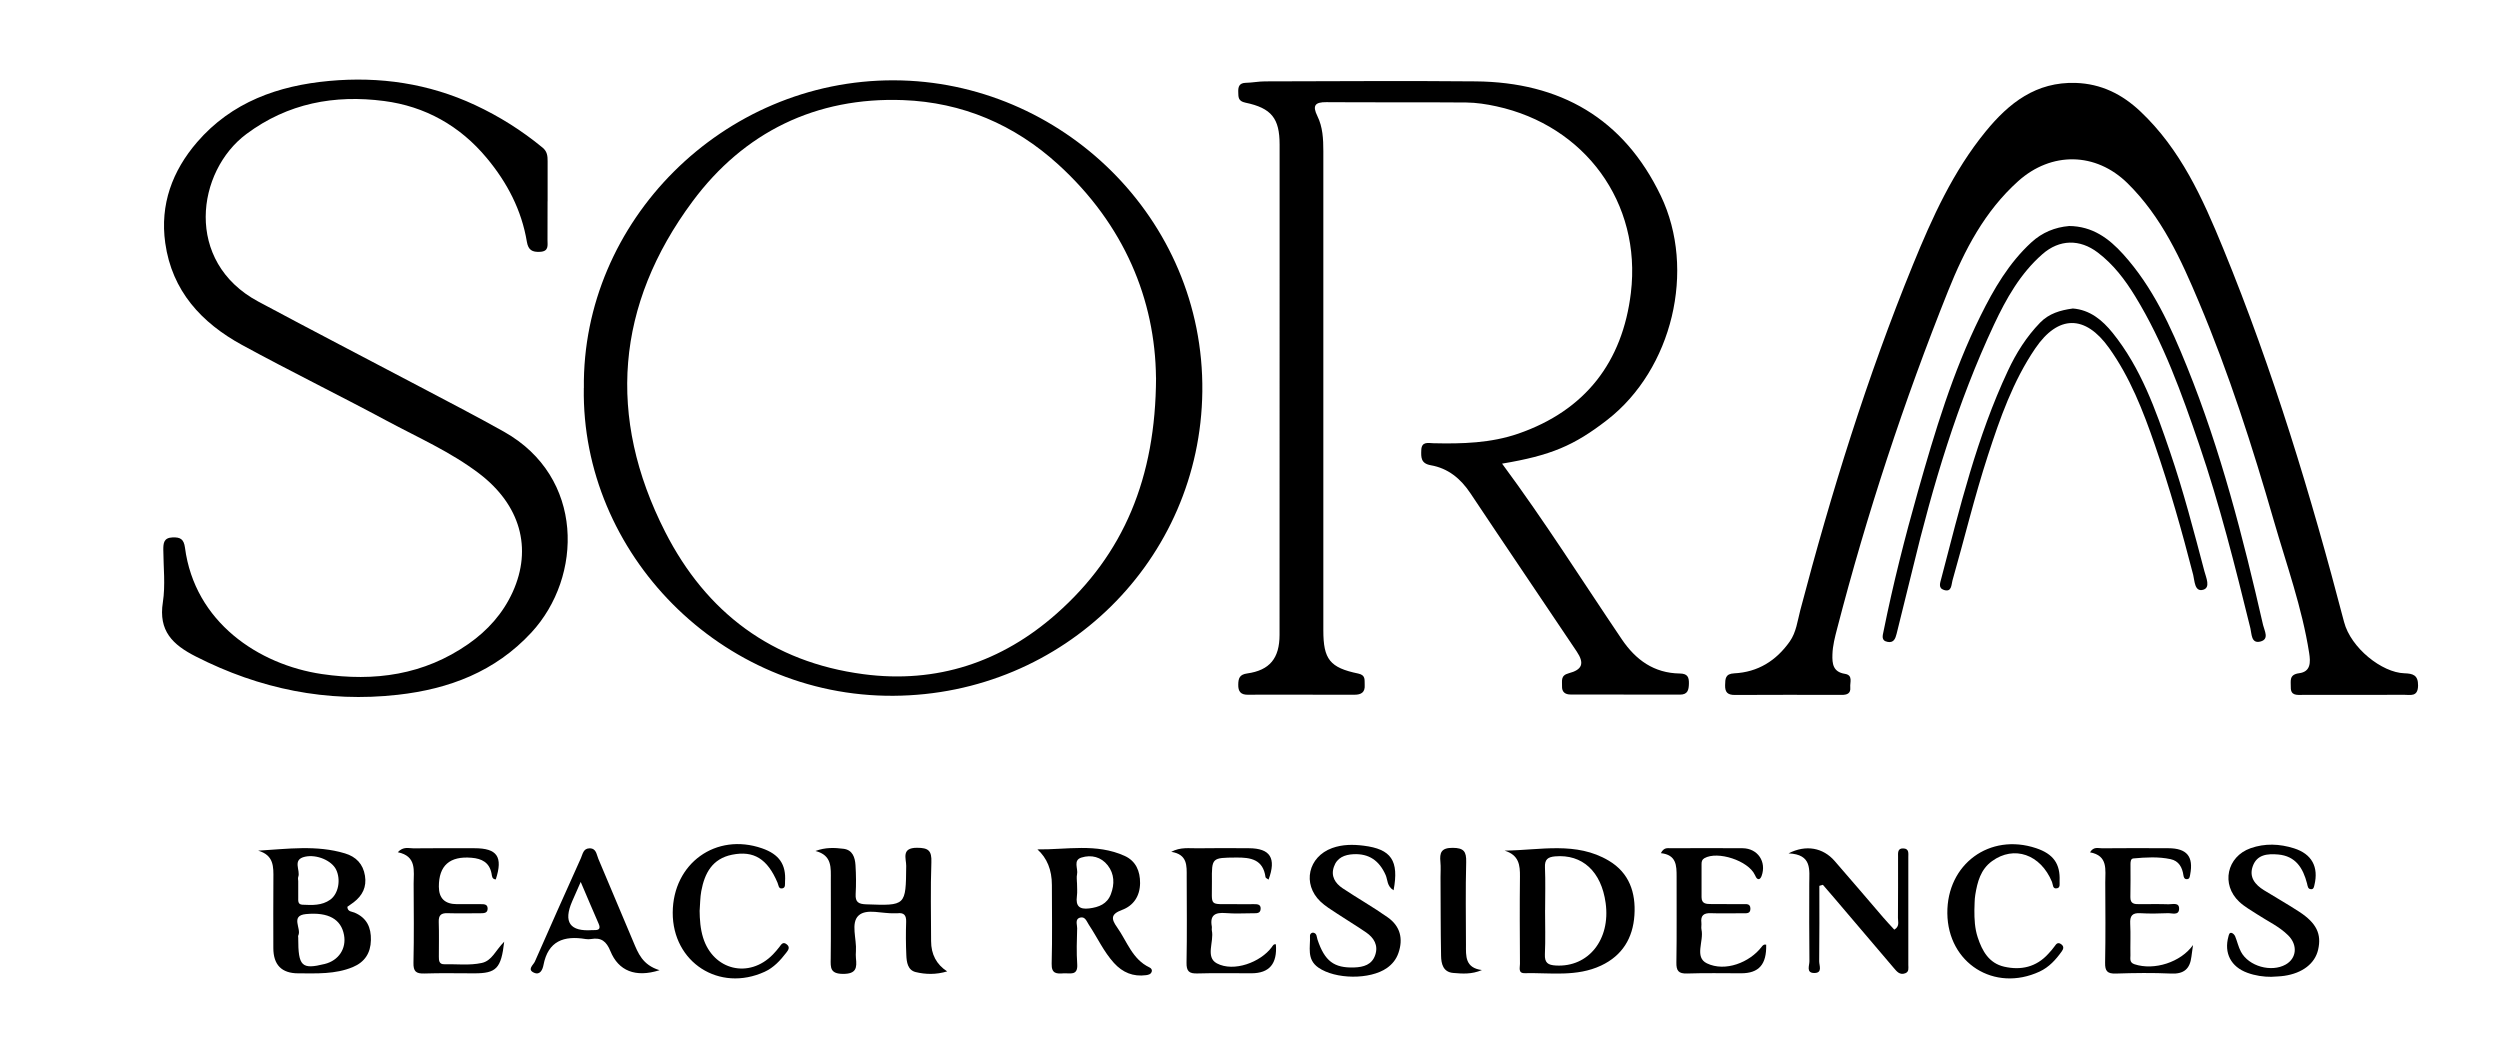 <?xml version="1.0" encoding="UTF-8"?> <svg xmlns="http://www.w3.org/2000/svg" width="451" height="188" viewBox="0 0 451 188" fill="none"><path d="M270.96 83.62C278.66 94.02 285.44 104.78 292.56 115.31C295.1 119.07 298.39 121.43 303.03 121.5C304.42 121.52 304.71 122.13 304.68 123.34C304.65 124.47 304.47 125.31 303.07 125.31C296.49 125.29 289.91 125.3 283.33 125.29C282.33 125.29 281.74 124.82 281.79 123.77C281.83 122.84 281.48 121.86 282.99 121.46C285.48 120.81 285.86 119.65 284.44 117.53C278.05 107.99 271.6 98.5 265.24 88.95C263.48 86.32 261.22 84.47 258.11 83.93C256.31 83.61 256.35 82.5 256.4 81.2C256.45 79.58 257.68 79.94 258.6 79.96C263.78 80.08 268.94 79.94 273.9 78.23C286 74.04 292.71 65.29 294.21 52.84C296.17 36.57 285.91 22.65 269.95 19.18C268.17 18.79 266.33 18.51 264.52 18.49C256.11 18.42 247.7 18.49 239.28 18.43C237.21 18.41 236.73 19.05 237.65 20.93C238.63 22.91 238.73 25.08 238.73 27.27C238.72 56.09 238.72 84.91 238.73 113.72C238.73 118.95 239.91 120.45 245.03 121.51C246.43 121.8 246.13 122.71 246.19 123.57C246.28 124.88 245.58 125.33 244.36 125.33C240.36 125.31 236.36 125.32 232.37 125.32C229.95 125.32 227.54 125.3 225.12 125.33C223.82 125.35 223.35 124.73 223.38 123.49C223.4 122.36 223.62 121.68 224.99 121.49C229.06 120.92 230.83 118.75 230.83 114.52C230.84 92.87 230.84 71.21 230.84 49.56C230.84 41.73 230.85 33.9 230.84 26.07C230.84 21.36 229.38 19.5 224.67 18.52C223.32 18.24 223.41 17.49 223.38 16.57C223.35 15.61 223.59 14.97 224.74 14.94C225.9 14.92 227.06 14.68 228.22 14.68C240.88 14.66 253.54 14.56 266.2 14.68C281.45 14.82 292.9 21.34 299.61 35.32C306.02 48.68 301.68 66.63 289.96 75.74C283.95 80.41 279.74 82.17 270.98 83.64L270.96 83.62Z" fill="black"></path><path d="M424.61 125.36C421.53 125.36 418.45 125.36 415.36 125.36C414.37 125.36 413.23 125.53 413.26 123.98C413.29 122.88 412.88 121.7 414.76 121.45C416.86 121.18 416.84 119.49 416.57 117.78C415.29 109.61 412.48 101.84 410.2 93.94C406.35 80.59 402.1 67.35 396.7 54.53C393.44 46.78 389.96 39.11 383.81 33.06C378.09 27.43 370.07 27.3 364.07 32.69C358.01 38.14 354.39 45.12 351.43 52.51C343.48 72.38 336.79 92.68 331.42 113.4C331.02 114.93 330.62 116.46 330.57 118.05C330.51 119.76 330.68 121.22 332.82 121.56C334.34 121.8 333.7 123.11 333.79 124C333.9 125.14 333.16 125.37 332.2 125.36C325.79 125.35 319.37 125.33 312.96 125.37C311.65 125.37 311.18 124.88 311.21 123.61C311.24 122.44 311.23 121.55 312.86 121.47C317.13 121.26 320.43 119.19 322.87 115.73C324.05 114.05 324.27 112 324.77 110.09C330.34 88.91 336.82 68.01 345.11 47.72C348.57 39.25 352.35 30.89 358.22 23.71C362.43 18.56 367.32 14.73 374.47 14.96C379.05 15.11 382.81 16.99 386.07 20.05C393.38 26.92 397.36 35.79 401.07 44.84C410.05 66.74 416.9 89.35 422.87 112.21C424.09 116.89 429.71 121.34 433.75 121.46C435.3 121.51 436.24 121.78 436.22 123.68C436.19 125.79 434.81 125.33 433.64 125.34C430.64 125.37 427.64 125.34 424.64 125.35L424.61 125.36Z" fill="black"></path><path d="M105.33 70C104.98 39.99 130.34 14.39 161.29 14.49C191.37 14.58 217.26 39.35 216.9 70.62C216.56 100.95 191.93 125.33 161.18 125.52C129.97 125.72 104.85 99.76 105.32 70H105.33ZM208.54 68.13C208.4 54.07 202.81 40.52 190.93 29.69C182.99 22.45 173.56 18.46 162.94 18.06C147.2 17.47 134.2 23.85 124.93 36.34C111.1 54.98 109.43 75.21 120 95.96C127.41 110.5 139.26 119.44 155.74 121.62C169.02 123.38 180.74 119.42 190.58 110.73C202.7 100.03 208.49 86.22 208.55 68.13H208.54Z" fill="black"></path><path d="M98.78 36.3C98.78 38.63 98.79 40.96 98.77 43.3C98.77 44.26 99.04 45.34 97.43 45.43C96.01 45.51 95.3 45.1 95.05 43.63C94.1 37.91 91.51 32.95 87.82 28.52C82.97 22.68 76.68 19.18 69.28 18.22C60.36 17.06 51.94 18.6 44.46 24.17C35.44 30.88 33.17 47.2 46.59 54.4C56.27 59.59 66.03 64.64 75.75 69.77C80.82 72.45 85.93 75.08 90.93 77.89C105.46 86.06 105.16 104.04 95.86 114.11C89.32 121.18 81.01 124.3 71.77 125.34C58.94 126.78 46.83 124.29 35.32 118.43C31.13 116.3 28.57 113.81 29.38 108.65C29.86 105.56 29.48 102.33 29.46 99.17C29.46 98 29.53 97.02 31.11 96.95C32.51 96.89 33.16 97.23 33.37 98.8C35.12 112.21 46.63 119.91 58.07 121.6C67.58 123 76.49 121.76 84.5 116.17C87.96 113.75 90.73 110.68 92.5 106.78C96.07 98.89 93.85 91.07 86.45 85.43C81.31 81.52 75.42 78.94 69.78 75.91C61.13 71.27 52.3 66.94 43.68 62.24C36.35 58.24 31.02 52.48 29.81 43.83C28.84 36.9 31.08 30.84 35.56 25.64C41.81 18.4 50.2 15.44 59.4 14.6C68.49 13.77 77.31 15.04 85.68 18.94C90.08 20.99 94.14 23.55 97.88 26.63C98.71 27.31 98.8 28.14 98.79 29.08C98.78 31.5 98.79 33.91 98.79 36.33L98.78 36.3Z" fill="black"></path><path d="M373.22 40.77C377.49 40.8 380.44 43.01 383.02 45.86C388.36 51.77 391.61 58.92 394.54 66.17C400.63 81.24 404.65 96.95 408.26 112.76C408.5 113.79 409.42 115.3 407.79 115.73C406.09 116.17 406.22 114.34 405.97 113.34C403.23 102.2 400.44 91.07 396.73 80.2C393.58 70.99 390.31 61.82 385.19 53.46C383.36 50.47 381.28 47.71 378.43 45.55C375.21 43.11 371.53 43.14 368.44 45.86C364.46 49.35 361.92 53.88 359.73 58.54C353.1 72.67 348.67 87.57 345.02 102.71C344.08 106.59 343.09 110.46 342.15 114.33C341.93 115.22 341.62 116 340.54 115.8C339.31 115.58 339.63 114.67 339.8 113.84C341.51 105.36 343.64 96.98 345.99 88.67C349.05 77.87 352.27 67.11 357.28 56.99C359.69 52.12 362.39 47.47 366.44 43.74C368.42 41.91 370.77 40.99 373.22 40.78V40.77Z" fill="black"></path><path d="M373.92 55.65C377.04 55.89 379.27 57.76 381.12 60.05C386.22 66.39 388.89 73.94 391.47 81.51C393.89 88.59 395.77 95.84 397.68 103.07C397.99 104.23 398.81 106 397.46 106.39C395.88 106.84 395.92 104.75 395.65 103.7C393.62 95.81 391.4 87.97 388.74 80.27C386.62 74.13 384.27 68.08 380.45 62.74C376.18 56.77 371.3 56.76 367.15 62.87C363.14 68.77 360.8 75.45 358.61 82.19C356.19 89.63 354.37 97.23 352.22 104.74C352.01 105.48 352.11 106.88 350.69 106.43C349.6 106.08 350.01 105.13 350.22 104.31C353.54 91.61 356.62 78.83 362.24 66.86C363.73 63.67 365.58 60.74 368.04 58.2C369.63 56.56 371.68 55.96 373.91 55.66L373.92 55.65Z" fill="black"></path><path d="M271.47 153.45C277.88 153.38 284.33 151.76 290.23 155.27C293.93 157.47 295.12 161.04 294.85 165.11C294.58 169.22 292.67 172.39 288.83 174.19C284.4 176.27 279.68 175.46 275.05 175.56C273.82 175.59 274.21 174.53 274.2 173.88C274.17 168.64 274.14 163.39 274.2 158.15C274.22 156.08 274.04 154.27 271.45 153.46L271.47 153.45ZM278.73 164.18C278.73 166.83 278.82 169.49 278.7 172.14C278.63 173.71 279.26 174.1 280.69 174.18C286.55 174.51 290.56 169.51 289.66 162.91C288.88 157.2 285.44 154.06 280.53 154.49C279.21 154.61 278.65 155.05 278.71 156.47C278.82 159.04 278.74 161.61 278.74 164.18H278.73Z" fill="black"></path><path d="M147.1 153.52C148.92 152.84 150.56 152.92 152.17 153.12C153.8 153.32 154.24 154.67 154.33 156.06C154.44 157.8 154.46 159.56 154.36 161.3C154.28 162.75 154.88 163.09 156.24 163.14C163.44 163.4 163.41 163.43 163.48 156.21C163.49 154.89 162.54 152.94 165.42 152.94C167.49 152.94 168.1 153.45 168.02 155.55C167.85 160.28 167.96 165.03 167.97 169.77C167.97 172.163 168.937 173.987 170.87 175.24C168.87 175.84 166.98 175.8 165.18 175.36C163.75 175.01 163.55 173.56 163.5 172.3C163.41 170.31 163.4 168.31 163.47 166.31C163.51 165.12 163.09 164.61 161.91 164.75C161.75 164.77 161.58 164.75 161.41 164.75C159.18 164.87 156.33 163.83 154.89 165.16C153.43 166.5 154.57 169.39 154.41 171.59C154.38 172 154.37 172.43 154.41 172.84C154.6 174.58 154.5 175.7 152.08 175.69C149.76 175.67 149.83 174.58 149.86 172.96C149.92 168.22 149.87 163.48 149.88 158.74C149.88 156.57 150.15 154.3 147.12 153.52H147.1Z" fill="black"></path><path d="M46.56 153.46C51.92 153.14 57.12 152.41 62.23 153.95C64.23 154.55 65.5 155.86 65.84 157.98C66.17 160.01 65.39 161.55 63.82 162.76C63.43 163.06 63.02 163.33 62.66 163.59C62.71 164.51 63.48 164.43 63.94 164.63C66.18 165.57 66.97 167.32 66.91 169.61C66.86 171.93 65.8 173.56 63.65 174.46C60.48 175.78 57.13 175.6 53.81 175.59C50.81 175.59 49.31 174.067 49.31 171.02C49.31 166.86 49.28 162.7 49.32 158.54C49.34 156.39 49.44 154.28 46.57 153.46H46.56ZM53.8 169.26C53.8 174.33 54.42 174.93 58.58 173.9C61.09 173.28 62.52 171.13 62.06 168.67C61.54 165.84 59.27 164.51 55.2 164.9C52.29 165.18 54.44 167.53 53.81 168.76C53.74 168.89 53.81 169.09 53.81 169.25L53.8 169.26ZM53.8 158.96C53.8 159.95 53.8 160.94 53.8 161.93C53.8 162.5 53.71 163.17 54.56 163.21C56.3 163.29 58.06 163.39 59.58 162.3C61.06 161.23 61.52 158.69 60.63 156.87C59.83 155.24 57.15 154.09 55.03 154.55C52.64 155.07 54.26 157 53.8 158.21C53.72 158.43 53.79 158.7 53.8 158.95V158.96Z" fill="black"></path><path d="M187.14 153.23C192.41 153.3 197.78 152.08 202.9 154.41C204.91 155.33 205.69 157.15 205.67 159.33C205.64 161.67 204.48 163.39 202.39 164.16C200.37 164.91 200.44 165.76 201.52 167.28C203.32 169.82 204.25 173.04 207.36 174.52C207.67 174.67 207.89 174.93 207.76 175.31C207.6 175.77 207.17 175.86 206.75 175.92C204.43 176.23 202.53 175.45 200.96 173.72C199.1 171.67 197.97 169.14 196.45 166.86C196.05 166.27 195.79 165.3 194.88 165.53C193.87 165.79 194.33 166.78 194.32 167.45C194.26 169.61 194.18 171.78 194.33 173.93C194.48 176.1 193 175.52 191.87 175.59C190.63 175.68 189.67 175.69 189.72 173.86C189.85 169.13 189.76 164.39 189.76 159.65C189.76 156.93 188.887 154.787 187.14 153.22V153.23ZM194.29 159.21C194.29 160.04 194.38 160.88 194.27 161.7C194.04 163.46 194.73 164.09 196.48 163.88C198.25 163.66 199.73 163.08 200.4 161.31C201.09 159.5 201.05 157.66 199.83 156.1C198.64 154.58 196.87 154.15 195.1 154.7C193.53 155.18 194.53 156.7 194.3 157.73C194.19 158.21 194.28 158.72 194.28 159.22L194.29 159.21Z" fill="black"></path><path d="M328.21 159.81C328.21 164.35 328.24 168.88 328.18 173.42C328.17 174.17 328.84 175.53 327.3 175.53C325.77 175.53 326.43 174.17 326.42 173.41C326.36 168.75 326.39 164.09 326.39 159.42C326.39 156.93 326.95 154.13 322.65 153.95C325.81 152.32 328.89 152.94 330.96 155.31C333.92 158.69 336.82 162.13 339.75 165.53C340.39 166.28 341.08 166.99 341.73 167.71C342.74 167.12 342.38 166.28 342.39 165.6C342.43 161.94 342.4 158.27 342.41 154.61C342.41 153.88 342.27 152.96 343.45 153.06C344.41 153.14 344.26 153.95 344.26 154.6C344.26 161.09 344.26 167.59 344.26 174.08C344.26 174.64 344.43 175.31 343.7 175.58C342.7 175.95 342.18 175.25 341.63 174.61C338.02 170.36 334.4 166.12 330.79 161.87C330.15 161.12 329.5 160.37 328.85 159.62L328.22 159.8L328.21 159.81Z" fill="black"></path><path d="M409.83 176.22C408.31 176.23 406.84 176.01 405.42 175.49C402.46 174.41 401.18 171.94 402.01 168.94C402.1 168.61 402.17 168.22 402.56 168.29C402.82 168.34 403.11 168.65 403.22 168.91C403.6 169.83 403.8 170.83 404.27 171.7C405.67 174.33 409.76 175.46 412.34 174C414.32 172.88 414.55 170.48 412.78 168.73C411.17 167.13 409.09 166.19 407.22 164.96C406.11 164.23 404.92 163.58 403.96 162.68C400.64 159.56 401.71 154.54 406 153.02C408.6 152.1 411.25 152.22 413.85 153.04C417.06 154.06 418.31 156.4 417.52 159.66C417.44 160 417.38 160.38 417.01 160.41C416.31 160.46 416.31 159.84 416.19 159.38C415.47 156.61 414.15 154.43 410.97 154.15C409.06 153.99 407.16 154.14 406.4 156.26C405.69 158.24 406.81 159.6 408.43 160.6C410.55 161.91 412.73 163.14 414.81 164.5C417.9 166.53 418.84 168.51 418.19 171.32C417.62 173.82 415.37 175.56 412.08 176.04C411.34 176.15 410.59 176.16 409.84 176.21L409.83 176.22Z" fill="black"></path><path d="M251.41 160.61C250.19 159.88 250.35 158.74 249.98 157.88C248.82 155.24 246.95 153.96 244.16 154.1C242.56 154.18 241.19 154.72 240.63 156.38C240.05 158.07 240.87 159.34 242.19 160.23C244.88 162.03 247.72 163.63 250.36 165.5C252.62 167.1 253.16 169.36 252.28 171.91C251.89 173.05 251.18 173.94 250.2 174.63C247.15 176.77 240.88 176.68 237.83 174.55C235.67 173.04 236.42 170.84 236.32 168.84C236.3 168.48 236.64 168.18 236.99 168.27C237.58 168.42 237.52 169.02 237.67 169.48C238.97 173.39 240.65 174.65 244.3 174.53C245.99 174.47 247.5 174.04 248.09 172.28C248.68 170.53 247.86 169.18 246.45 168.21C244.74 167.03 242.95 165.97 241.22 164.82C240.18 164.13 239.09 163.48 238.2 162.63C234.89 159.45 236 154.56 240.32 152.99C242.17 152.32 244.09 152.32 245.99 152.56C250.99 153.18 252.41 155.25 251.4 160.62L251.41 160.61Z" fill="black"></path><path d="M299.62 153.91C300.18 152.83 300.83 153.02 301.38 153.02C305.71 153.01 310.04 152.98 314.37 153.02C317.11 153.05 318.72 155.47 317.79 158.03C317.66 158.38 317.44 158.69 317.11 158.57C316.87 158.48 316.7 158.11 316.57 157.82C315.39 155.27 309.86 153.45 307.47 154.82C307.04 155.07 306.96 155.43 306.96 155.86C306.96 157.86 306.96 159.86 306.96 161.86C306.96 163.08 307.84 163.08 308.7 163.09C310.62 163.09 312.53 163.09 314.45 163.11C315 163.11 315.72 162.97 315.77 163.84C315.83 164.89 315.04 164.75 314.39 164.75C312.47 164.75 310.56 164.81 308.64 164.74C307.36 164.69 306.77 165.15 306.93 166.46C306.98 166.87 306.86 167.31 306.95 167.71C307.41 169.76 305.61 172.68 307.93 173.79C311.21 175.37 315.64 173.64 317.8 170.81C318.01 170.53 318.23 170.31 318.62 170.42C318.71 173.98 317.31 175.58 314.1 175.58C310.85 175.58 307.6 175.51 304.36 175.62C302.8 175.67 302.39 175.13 302.42 173.62C302.51 168.46 302.44 163.29 302.46 158.13C302.46 156.13 302.43 154.21 299.62 153.91Z" fill="black"></path><path d="M90.96 169.87C90.41 174.74 89.52 175.59 85.56 175.59C82.56 175.59 79.56 175.52 76.56 175.62C75.04 175.67 74.55 175.24 74.59 173.67C74.7 168.92 74.64 164.17 74.62 159.43C74.62 157.1 75.22 154.46 71.76 153.74C72.77 152.65 73.74 153.05 74.59 153.04C78.25 152.99 81.92 153.02 85.59 153.02C89.71 153.02 90.76 154.56 89.44 158.65C88.74 158.6 88.76 158.04 88.67 157.56C88.28 155.58 86.91 154.89 85.07 154.74C81.13 154.407 79.163 156.143 79.17 159.95C79.17 162.057 80.26 163.11 82.44 163.11C83.86 163.11 85.27 163.1 86.69 163.11C87.26 163.11 87.97 163.07 87.97 163.91C87.97 164.72 87.33 164.75 86.72 164.75C84.72 164.75 82.72 164.8 80.72 164.74C79.53 164.7 79.11 165.14 79.15 166.33C79.22 168.41 79.17 170.49 79.17 172.58C79.17 173.28 79.2 173.98 80.17 173.95C82.41 173.9 84.67 174.2 86.9 173.72C88.76 173.32 89.38 171.46 90.97 169.87H90.96Z" fill="black"></path><path d="M211.25 153.69C212.98 152.76 214.55 153.06 216.07 153.03C219.15 152.98 222.23 153 225.32 153.02C229.16 153.04 230.28 154.81 228.85 158.68C228.65 158.53 228.32 158.4 228.3 158.24C227.87 155.03 225.63 154.67 222.99 154.7C218.62 154.74 218.59 154.7 218.63 159C218.67 163.69 217.95 163.05 222.71 163.11C223.88 163.13 225.04 163.11 226.21 163.11C226.8 163.11 227.47 163.11 227.42 163.97C227.37 164.8 226.71 164.75 226.12 164.75C224.45 164.75 222.78 164.86 221.12 164.72C219.25 164.57 218.23 165.05 218.61 167.13C218.65 167.37 218.57 167.64 218.62 167.88C219.04 169.87 217.41 172.66 219.52 173.79C222.56 175.41 227.41 173.6 229.43 170.86C229.61 170.62 229.75 170.26 230.17 170.36C230.44 173.86 229 175.57 225.77 175.58C222.52 175.59 219.27 175.51 216.03 175.61C214.52 175.66 214.02 175.23 214.05 173.65C214.15 168.49 214.09 163.32 214.08 158.16C214.08 156.22 214.27 154.13 211.28 153.67L211.25 153.69Z" fill="black"></path><path d="M377.04 153.76C377.69 152.67 378.53 153.04 379.21 153.03C383.2 152.99 387.2 153 391.19 153.02C394.52 153.03 395.73 154.52 395.11 157.75C395.03 158.17 395.02 158.62 394.46 158.6C394.06 158.6 393.94 158.23 393.89 157.9C393.68 156.47 393.07 155.31 391.57 154.99C389.36 154.52 387.1 154.66 384.87 154.86C384.38 154.9 384.35 155.43 384.34 155.85C384.34 157.85 384.37 159.85 384.32 161.84C384.29 163.08 385.08 163.12 385.96 163.11C387.71 163.11 389.46 163.07 391.2 163.13C391.93 163.15 393.17 162.72 393.11 163.99C393.05 165.21 391.82 164.71 391.08 164.74C389.42 164.81 387.75 164.84 386.09 164.74C384.64 164.66 384.22 165.24 384.29 166.62C384.39 168.53 384.29 170.45 384.33 172.36C384.33 172.96 384.13 173.64 385.06 173.95C388.62 175.13 393.44 173.58 395.62 170.48C395.52 171.19 395.41 171.89 395.33 172.6C395.07 174.76 393.99 175.74 391.69 175.63C388.37 175.48 385.03 175.52 381.71 175.63C380.17 175.68 379.73 175.2 379.76 173.66C379.86 168.84 379.81 164.01 379.79 159.18C379.78 156.92 380.35 154.36 377.03 153.76H377.04Z" fill="black"></path><path d="M126.21 164.23C126.23 165.9 126.34 167.55 126.84 169.16C128.67 175.04 135.14 176.61 139.44 172.18C139.84 171.76 140.23 171.32 140.58 170.86C140.94 170.39 141.23 169.8 141.94 170.37C142.61 170.91 142.16 171.45 141.83 171.88C140.76 173.27 139.58 174.56 137.94 175.31C129.76 179.05 121.32 173.61 121.36 164.63C121.4 155.74 129.18 150.15 137.48 153.04C140.56 154.11 141.83 155.95 141.62 159.04C141.59 159.51 141.75 160.17 141.1 160.27C140.43 160.37 140.46 159.69 140.27 159.25C138.44 154.92 135.97 153.41 132.07 154.19C128.49 154.91 127.11 157.53 126.51 160.76C126.3 161.9 126.31 163.08 126.22 164.24L126.21 164.23Z" fill="black"></path><path d="M356.18 164.16C356.17 165.83 356.25 167.49 356.78 169.1C357.59 171.58 358.82 173.76 361.55 174.39C364.58 175.08 367.35 174.47 369.53 172.05C369.92 171.62 370.32 171.19 370.65 170.71C370.97 170.24 371.26 169.92 371.84 170.34C372.39 170.74 372.25 171.2 371.94 171.63C370.87 173.13 369.65 174.48 367.93 175.28C359.77 179.05 351.39 173.75 351.3 164.76C351.21 155.89 358.94 150.22 367.31 153.01C370.42 154.05 371.69 155.82 371.55 158.94C371.53 159.42 371.71 160.1 371.12 160.24C370.26 160.44 370.38 159.59 370.18 159.1C368.13 154.12 363.34 152.46 359.36 155.35C357.29 156.85 356.72 159.11 356.34 161.43C356.19 162.33 356.23 163.26 356.18 164.17V164.16Z" fill="black"></path><path d="M118.96 175.03C114.64 176.4 111.57 175.14 110.12 171.59C109.39 169.81 108.47 169.08 106.63 169.4C106.31 169.46 105.96 169.45 105.63 169.4C101.72 168.75 98.87 169.75 98.04 174.11C97.89 174.87 97.47 175.94 96.39 175.5C95 174.93 96.23 174.06 96.48 173.49C99.21 167.24 102.01 161.02 104.8 154.8C105.12 154.08 105.22 153.08 106.31 153.04C107.58 153 107.6 154.14 107.94 154.93C110.05 159.91 112.14 164.89 114.24 169.87C115.11 171.93 115.88 174.07 118.97 175.02L118.96 175.03ZM104.76 159.1C104.08 160.64 103.65 161.62 103.22 162.6C101.587 166.367 102.81 168.097 106.89 167.79C106.97 167.79 107.06 167.79 107.14 167.79C107.97 167.82 108.42 167.61 108 166.65C106.98 164.32 105.99 161.98 104.76 159.1Z" fill="black"></path><path d="M267.36 174.99C265.44 175.81 263.79 175.65 262.17 175.52C260.34 175.37 259.99 173.87 259.97 172.42C259.88 167.69 259.9 162.96 259.87 158.24C259.87 157.33 259.94 156.41 259.85 155.5C259.69 153.84 259.98 152.94 262.05 152.95C264.07 152.96 264.55 153.6 264.5 155.52C264.37 160.5 264.45 165.48 264.46 170.45C264.46 172.46 264.27 174.61 267.35 175L267.36 174.99Z" fill="black"></path></svg> 